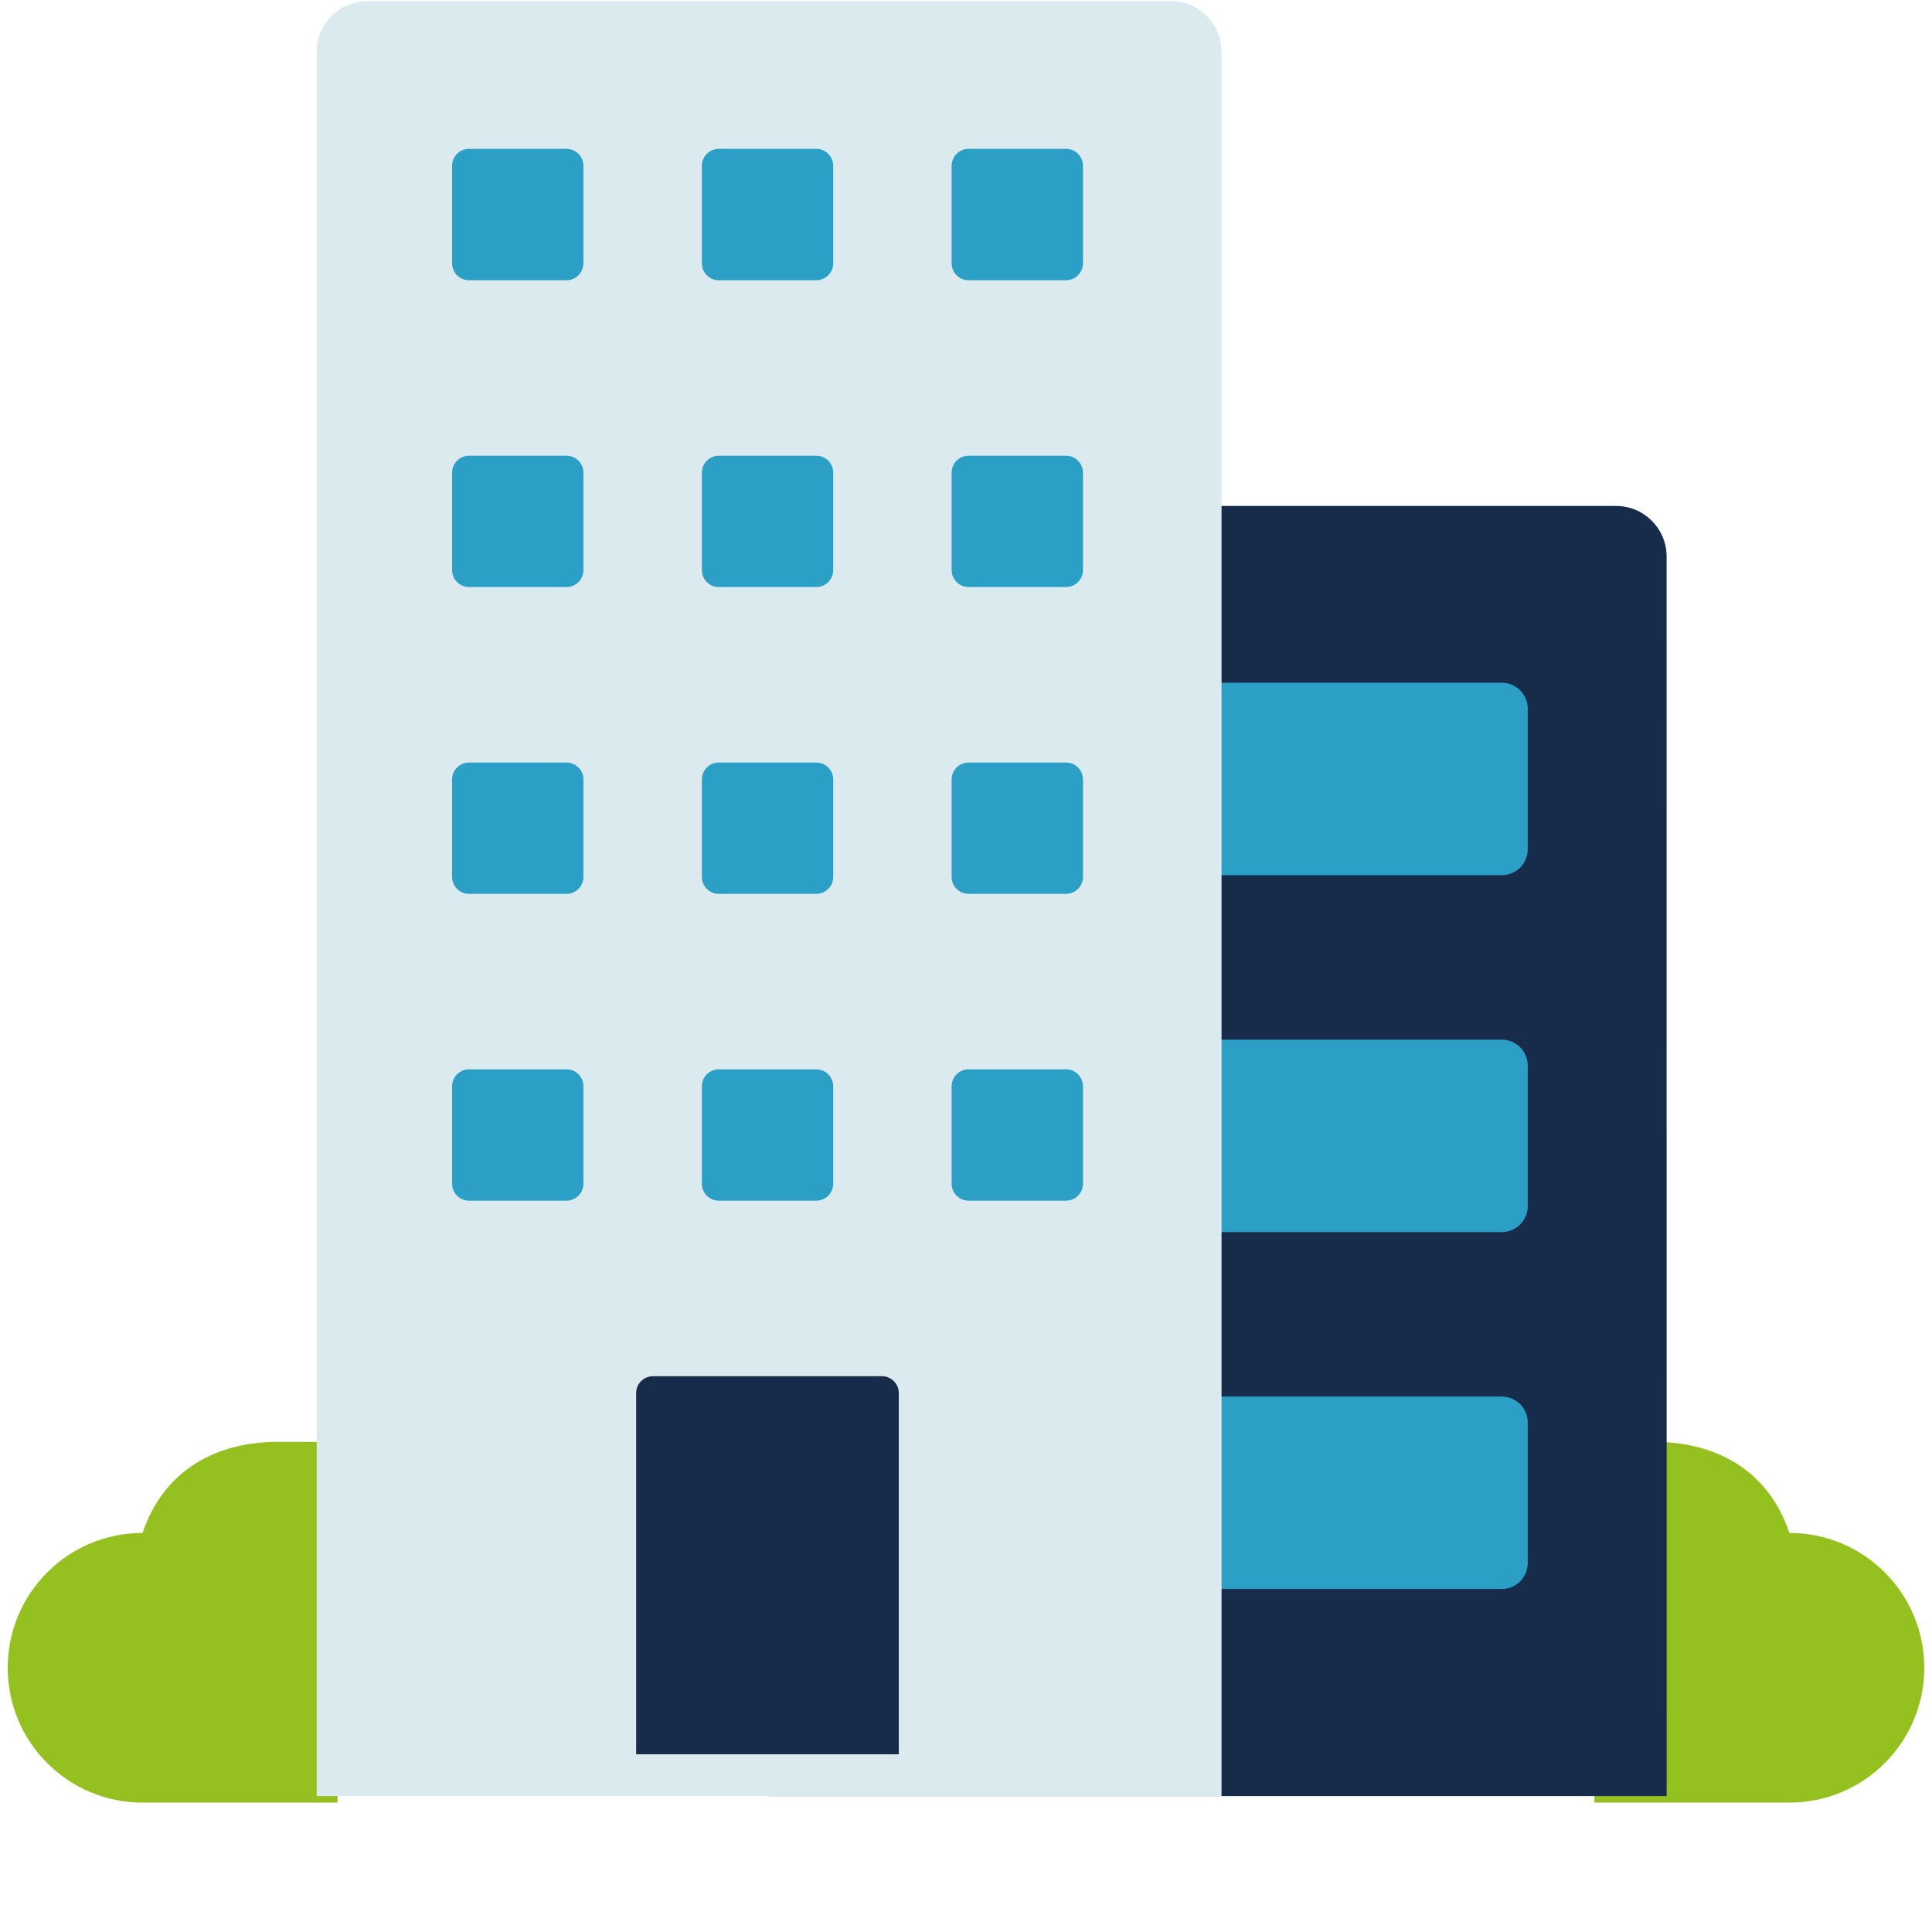 <svg width="41" height="41" viewBox="0 0 41 41" fill="none" xmlns="http://www.w3.org/2000/svg">
<path d="M7.164 30.602C6.769 30.599 6.349 30.598 5.898 30.598C4.641 30.598 3.49 31.155 3.025 32.531C1.445 32.531 0.164 33.812 0.164 35.393C0.164 36.973 1.445 38.254 3.025 38.254H7.164L7.164 30.602Z" fill="#94C11F"/>
<path d="M33.836 30.602C34.231 30.599 34.651 30.598 35.102 30.598C36.359 30.598 37.51 31.155 37.974 32.531C39.555 32.531 40.836 33.812 40.836 35.393C40.836 36.973 39.555 38.254 37.974 38.254C37.165 38.254 34.87 38.254 33.836 38.254V30.602H33.836Z" fill="#94C11F"/>
<path d="M35.369 38.116H16.322V11.811C16.322 11.218 16.803 10.737 17.396 10.737H34.295C34.888 10.737 35.368 11.218 35.368 11.811L35.369 38.116Z" fill="#172C4A"/>
<path d="M31.87 18.573H25.244V14.489H31.87C32.175 14.489 32.421 14.736 32.421 15.04V18.022C32.421 18.326 32.175 18.573 31.87 18.573Z" fill="#2C9FC7"/>
<path d="M31.87 26.147H25.244V22.063H31.87C32.175 22.063 32.421 22.31 32.421 22.614V25.596C32.421 25.9 32.175 26.147 31.87 26.147Z" fill="#2C9FC7"/>
<path d="M31.87 33.721H25.244V29.637H31.87C32.175 29.637 32.421 29.884 32.421 30.188V33.17C32.421 33.474 32.175 33.721 31.87 33.721Z" fill="#2C9FC7"/>
<path d="M25.923 38.116H6.721V1.098C6.721 0.504 7.201 0.024 7.795 0.024H24.849C25.442 0.024 25.923 0.504 25.923 1.098V38.116Z" fill="#DAEAEF"/>
<path d="M18.715 29.205H13.859C13.661 29.205 13.5 29.365 13.5 29.564V37.229H19.074V29.564C19.074 29.365 18.913 29.205 18.715 29.205Z" fill="#172C4A"/>
<path d="M17.322 5.947H15.254C15.055 5.947 14.895 5.786 14.895 5.587V3.519C14.895 3.32 15.055 3.159 15.254 3.159H17.322C17.521 3.159 17.682 3.32 17.682 3.519V5.587C17.682 5.786 17.521 5.947 17.322 5.947Z" fill="#2C9FC7"/>
<path d="M22.623 5.947H20.555C20.356 5.947 20.195 5.786 20.195 5.587V3.519C20.195 3.32 20.356 3.159 20.555 3.159H22.623C22.822 3.159 22.982 3.32 22.982 3.519V5.587C22.982 5.786 22.822 5.947 22.623 5.947Z" fill="#2C9FC7"/>
<path d="M17.322 12.458H15.254C15.055 12.458 14.895 12.297 14.895 12.099V10.03C14.895 9.832 15.055 9.671 15.254 9.671H17.322C17.521 9.671 17.682 9.832 17.682 10.03V12.099C17.682 12.297 17.521 12.458 17.322 12.458Z" fill="#2C9FC7"/>
<path d="M22.623 12.458H20.555C20.356 12.458 20.195 12.297 20.195 12.099V10.03C20.195 9.832 20.356 9.671 20.555 9.671H22.623C22.822 9.671 22.982 9.832 22.982 10.03V12.099C22.982 12.297 22.822 12.458 22.623 12.458Z" fill="#2C9FC7"/>
<path d="M17.322 18.969H15.254C15.055 18.969 14.895 18.808 14.895 18.61V16.541C14.895 16.343 15.055 16.182 15.254 16.182H17.322C17.521 16.182 17.682 16.343 17.682 16.541V18.61C17.682 18.808 17.521 18.969 17.322 18.969Z" fill="#2C9FC7"/>
<path d="M22.623 18.969H20.555C20.356 18.969 20.195 18.808 20.195 18.61V16.541C20.195 16.343 20.356 16.182 20.555 16.182H22.623C22.822 16.182 22.982 16.343 22.982 16.541V18.61C22.982 18.808 22.822 18.969 22.623 18.969Z" fill="#2C9FC7"/>
<path d="M17.322 25.48H15.254C15.055 25.48 14.895 25.32 14.895 25.121V23.052C14.895 22.854 15.055 22.693 15.254 22.693H17.322C17.521 22.693 17.682 22.854 17.682 23.052V25.121C17.682 25.32 17.521 25.48 17.322 25.48Z" fill="#2C9FC7"/>
<path d="M22.623 25.48H20.555C20.356 25.48 20.195 25.32 20.195 25.121V23.052C20.195 22.854 20.356 22.693 20.555 22.693H22.623C22.822 22.693 22.982 22.854 22.982 23.052V25.121C22.982 25.32 22.822 25.48 22.623 25.48Z" fill="#2C9FC7"/>
<path d="M12.022 5.947H9.953C9.755 5.947 9.594 5.786 9.594 5.587V3.519C9.594 3.32 9.755 3.159 9.953 3.159H12.022C12.22 3.159 12.381 3.32 12.381 3.519V5.587C12.381 5.786 12.22 5.947 12.022 5.947Z" fill="#2C9FC7"/>
<path d="M12.022 12.458H9.953C9.755 12.458 9.594 12.297 9.594 12.099V10.03C9.594 9.832 9.755 9.671 9.953 9.671H12.022C12.22 9.671 12.381 9.832 12.381 10.03V12.099C12.381 12.297 12.22 12.458 12.022 12.458Z" fill="#2C9FC7"/>
<path d="M12.022 18.969H9.953C9.755 18.969 9.594 18.808 9.594 18.61V16.541C9.594 16.343 9.755 16.182 9.953 16.182H12.022C12.22 16.182 12.381 16.343 12.381 16.541V18.61C12.381 18.808 12.22 18.969 12.022 18.969Z" fill="#2C9FC7"/>
<path d="M12.022 25.48H9.953C9.755 25.48 9.594 25.32 9.594 25.121V23.052C9.594 22.854 9.755 22.693 9.953 22.693H12.022C12.22 22.693 12.381 22.854 12.381 23.052V25.121C12.381 25.32 12.22 25.48 12.022 25.48Z" fill="#2C9FC7"/>
</svg>
